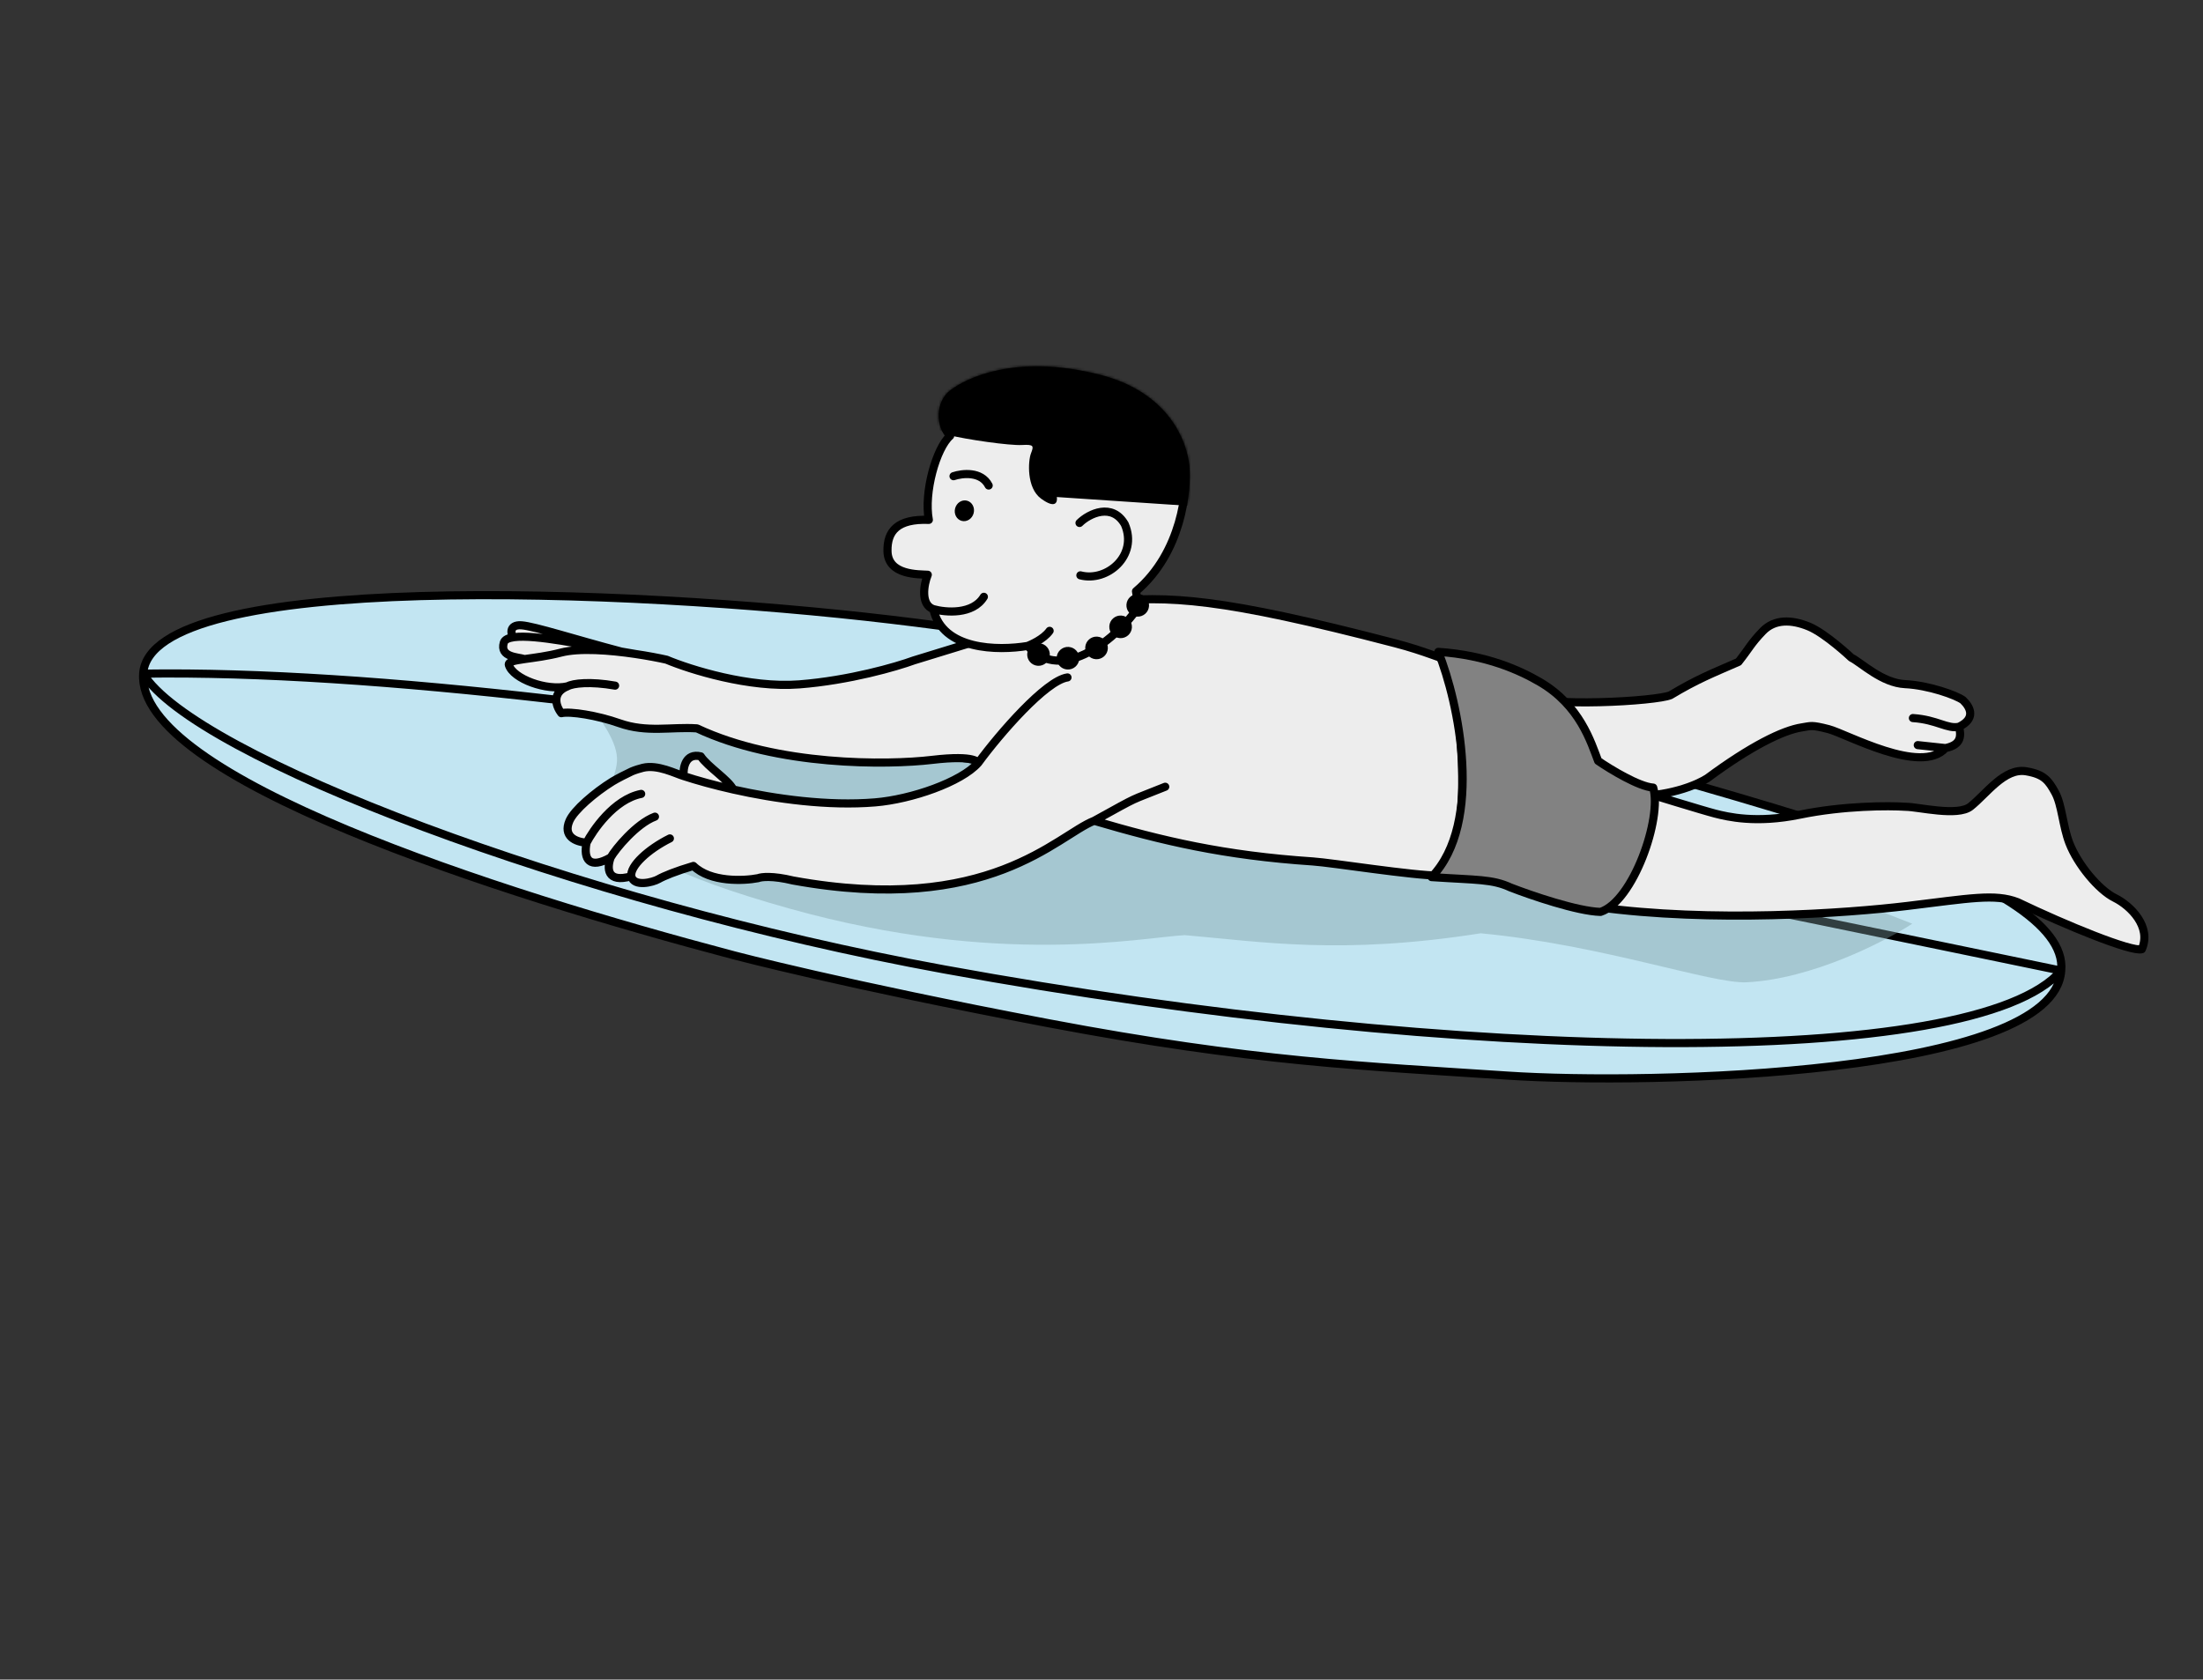 <?xml version="1.0" encoding="UTF-8"?> <svg xmlns="http://www.w3.org/2000/svg" width="813" height="620" viewBox="0 0 813 620" fill="none"><rect x="0" y="0" width="813" height="620" fill="#333333" stroke="none"/><path d="M270.965 352.676C183.379 329.548 50.289 286.864 52.84 248.671C55.392 210.479 231.195 217.159 328.844 228.744C426.493 240.329 555.324 267.46 597.585 281.281C639.846 295.102 764.112 323.616 760.668 358.311C758.082 397.022 608.54 400.531 556.354 397.045C504.167 393.559 462.532 392.044 386.987 377.719C311.442 363.393 270.965 352.676 270.965 352.676Z" fill="#C2E5F2"></path><path d="M52.84 248.671C50.289 286.864 183.379 329.548 270.965 352.676C270.965 352.676 311.442 363.393 386.987 377.719C462.532 392.044 504.167 393.559 556.354 397.045C608.54 400.531 758.082 397.022 760.668 358.311M52.84 248.671C55.392 210.479 231.195 217.159 328.844 228.744C426.493 240.329 555.324 267.46 597.585 281.281C639.846 295.102 764.112 323.616 760.668 358.311M52.84 248.671C71.276 279.023 211.85 332.868 348.479 357.854C540.41 392.953 728.954 395.076 760.668 358.311M52.84 248.671C223.306 246.157 529.716 310.55 760.668 358.311" stroke="black" stroke-width="3"></path><g style="mix-blend-mode:darken"><path d="M227.69 281.13C228.671 266.449 200.283 248.278 222.189 244.424L308.31 258.153L524.016 269.902L705.716 340.978C695.401 347.675 668.743 361.375 644.626 362.6C631.669 363.258 591.262 348.76 546.425 344.519C495.075 352.611 465.71 347.651 437.25 345.203C421.288 346.057 368.862 357.032 291.658 335.478C203.304 310.812 226.776 294.806 227.69 281.13Z" fill="#7C9BA0" fill-opacity="0.4"></path></g><path d="M531.352 323.23C521.622 323.275 491.658 318.472 484.529 317.996C451.614 315.797 428.883 310.386 403.797 302.985C390.101 308.325 365.131 338.207 292.643 325.025C285.096 323.187 280.922 323.687 279.778 324.166C274.429 325.199 262.164 325.742 255.901 319.652C249.438 321.556 244.945 323.407 242.986 324.536C241.027 325.664 233.914 327.559 232.978 323.464C223.933 326.086 223.907 320.438 225.379 316.504C217.576 320.986 215.223 317.241 216.469 311.069C212.319 310.792 207.691 308.658 210.155 302.985C211.868 299.04 219.462 292.542 226.042 288.464C227.687 287.445 231.691 285.415 233.144 284.76C234.237 284.267 236.379 283.635 237.265 283.422C242.688 282.116 249.284 285.575 252.281 286.471C252.037 283.487 252.959 277.857 258.603 279.201C261.082 282.996 268.951 287.921 270.597 291.44C286.216 294.953 305.584 297.621 322.916 296.192C336.33 295.087 354.68 288.724 360.989 281.64C360.989 281.64 360.501 278.549 343.974 280.503C327.446 282.457 286.955 282.866 257.209 268.87C247.664 268.233 238.754 270.556 228.573 266.957C220.428 264.078 210.41 262.507 207.163 263.263C204.987 260.477 203.651 255.615 209.473 253.336C201.682 255.15 189.324 250.576 187.789 245.47C187.439 244.307 189.812 243.837 193.579 243.297C191.213 242.502 184.347 242.68 185.92 237.244C186.242 236.13 187.593 235.493 189.684 235.211C188.519 234.55 187.58 230.499 192.396 230.821C197.213 231.143 212.602 236.148 229.245 240.514C231.081 240.846 232.822 241.148 234.427 241.404C238.998 242.079 243.099 242.87 245.979 243.519C254.63 247.155 276.54 254.067 294.978 252.63C313.416 251.193 330.845 246.13 337.256 243.779L407.48 222.201C431.419 219.767 450.311 220.625 514.9 237.465C526.002 240.36 532.699 243.519 534.903 243.805C539.364 264.395 544.192 310.744 531.352 323.23Z" fill="#EDEDED"></path><path d="M403.797 302.985C428.883 310.386 451.614 315.797 484.529 317.996C491.658 318.472 521.622 323.275 531.352 323.23C544.192 310.744 539.364 264.395 534.903 243.805C532.699 243.519 526.002 240.36 514.9 237.465C450.311 220.625 431.419 219.767 407.48 222.201L337.256 243.779C330.845 246.13 313.416 251.193 294.978 252.63C276.54 254.067 254.63 247.155 245.979 243.519C243.099 242.87 238.998 242.079 234.427 241.404M403.797 302.985C390.101 308.325 365.131 338.207 292.643 325.025C285.096 323.187 280.922 323.687 279.778 324.166C274.429 325.199 262.164 325.742 255.901 319.652C249.438 321.556 244.945 323.407 242.986 324.536C241.027 325.664 233.914 327.559 232.978 323.464M403.797 302.985C421.797 293.058 415.797 296.192 430.019 290.42M225.379 316.504C217.576 320.986 215.223 317.241 216.469 311.069M225.379 316.504C227.113 313.423 234.865 304.008 241.705 301.463M225.379 316.504C223.907 320.438 223.933 326.086 232.978 323.464M216.469 311.069C212.319 310.792 207.691 308.658 210.155 302.985C211.868 299.04 219.462 292.542 226.042 288.464C227.687 287.445 231.691 285.415 233.144 284.76C234.237 284.267 236.379 283.635 237.265 283.422C242.688 282.116 249.284 285.575 252.281 286.471M216.469 311.069C218.701 306.771 226.484 295.049 236.622 293.058M252.281 286.471C252.037 283.487 252.959 277.857 258.603 279.201C261.082 282.996 268.951 287.921 270.597 291.44M252.281 286.471C257.27 288.1 263.552 289.856 270.597 291.44M360.989 281.64C354.68 288.724 336.33 295.087 322.916 296.192C305.584 297.621 286.216 294.953 270.597 291.44M360.989 281.64C360.989 281.64 360.501 278.549 343.974 280.503C327.446 282.457 286.955 282.866 257.209 268.87C247.664 268.233 238.754 270.556 228.573 266.957C220.428 264.078 210.41 262.507 207.163 263.263C204.987 260.477 203.651 255.615 209.473 253.336M360.989 281.64C368.941 270.774 385.95 251.201 393.946 250.067M209.473 253.336C201.682 255.15 189.324 250.576 187.789 245.47C187.439 244.307 189.812 243.837 193.579 243.297M209.473 253.336C211.493 252.22 217.768 251.475 226.998 253.092M193.579 243.297C197.161 242.784 202.005 242.208 206.968 240.913C213.803 239.131 225.093 240.026 234.427 241.404M193.579 243.297C191.213 242.502 184.347 242.68 185.92 237.244C186.242 236.13 187.593 235.493 189.684 235.211M234.427 241.404C232.822 241.148 231.081 240.846 229.245 240.514M189.684 235.211C188.519 234.55 187.58 230.499 192.396 230.821C197.213 231.143 212.602 236.148 229.245 240.514M189.684 235.211C197.557 234.146 215.912 238.104 229.245 240.514M232.978 323.464C232.424 319.678 239.209 313.475 247.216 309.494" stroke="black" stroke-width="3" stroke-linecap="round" stroke-linejoin="round"></path><path d="M674.834 269.157C668.36 267.488 668.368 267.999 665.012 268.501C657.952 269.557 646.047 275.456 630.045 287.299C621.897 292.343 608.309 294.531 602.088 293.486C585.589 305.354 565.646 270.725 559.745 256.536C570.937 261.313 611.302 258.84 616.472 256.625C626.323 250.705 631.808 248.605 641.576 244.324C645.588 239.248 646.112 237.592 650.528 233C654.944 228.408 661.278 228.707 667.5 231.256C673.721 233.805 683.227 242.789 683.227 242.789C686.911 244.599 694.52 252.143 703.077 252.543C711.635 252.944 722.006 256.623 724.468 258.494C727.471 261.397 728.942 265.371 722.994 268.263C723.621 271.182 724.193 274.92 717.945 276.147C709.048 286.242 681.309 270.826 674.834 269.157Z" fill="#EDEDED"></path><path d="M722.994 268.263C728.942 265.371 727.471 261.397 724.468 258.494C722.006 256.623 711.635 252.944 703.077 252.543C694.52 252.143 686.911 244.599 683.227 242.789C683.227 242.789 673.721 233.805 667.5 231.256C661.278 228.707 654.944 228.408 650.528 233C646.112 237.592 645.588 239.248 641.576 244.324C631.808 248.605 626.323 250.705 616.472 256.625C611.302 258.84 570.937 261.313 559.745 256.536C565.646 270.725 585.589 305.354 602.088 293.486C608.309 294.531 621.897 292.343 630.045 287.299C646.047 275.456 657.952 269.557 665.012 268.501C668.368 267.999 668.36 267.488 674.834 269.157C681.309 270.826 709.048 286.242 717.945 276.147M722.994 268.263C718.666 269.253 714.945 265.669 705.941 265.068M722.994 268.263C723.621 271.182 724.193 274.92 717.945 276.147M717.945 276.147L707.74 275.055" stroke="black" stroke-width="3" stroke-linecap="round" stroke-linejoin="round"></path><path d="M633.01 300.346C628.48 299.193 607.411 292.686 607.411 292.686C597.888 299.842 582.212 317.356 589.236 334.827C631.853 340.649 681.238 337.147 703.947 334.413C726.657 331.68 736.25 329.77 744.566 333.018C762.492 341.615 786.667 351.5 790.427 350.391C794.051 342.132 786.376 334.393 780.429 331.446C774.482 328.498 766.756 319.129 763.696 311.273C761.249 304.989 760.942 297.112 758.451 292.573C755.959 288.034 754.271 285.835 747.792 284.722C739.694 283.331 733.136 293.032 727.19 297.735C722.433 301.498 707.925 297.841 703.319 297.817C697.033 297.397 680.411 297.392 664.214 300.73C648.018 304.069 637.541 301.499 633.01 300.346Z" fill="#EDEDED" stroke="black" stroke-width="3" stroke-linejoin="round"></path><path d="M528.316 323.773C547.682 303.643 538.266 259.121 530.797 240.628C548.637 241.819 560.895 247.446 568.286 251.765C583.069 260.404 587.155 274.046 589.77 280.88C594.339 284.019 604.802 290.385 610.103 290.739C613.445 302.014 602.689 332.749 590.655 336.621C582.069 336.388 564.952 330.512 557.467 327.604C550.68 324.458 545.136 324.896 528.316 323.773Z" fill="#828282" stroke="black" stroke-width="3" stroke-linecap="round" stroke-linejoin="round"></path><path d="M344.439 224.851C347.804 240.012 368.192 240.279 379.259 238.443C391.939 252.938 412.752 234.994 420.13 224.113C420.173 223.472 419.661 221.507 419.234 218.259C436.156 203.939 438.265 180.747 437.443 172.158C436.621 163.569 430.302 146.059 405.487 139.766C374.467 131.9 356.777 141.341 351.691 145.186C346.606 149.031 347.033 157.106 350.643 160.888C345.515 165.374 340.877 181.802 342.777 191.908C331.219 191.458 327.372 196.029 327.52 203.442C327.701 212.467 339.185 211.947 342.389 212.161C340.851 215.921 339.718 223.249 344.439 224.851Z" fill="#EDEDED"></path><path d="M379.259 238.443C368.192 240.279 347.804 240.012 344.439 224.851M379.259 238.443C391.939 252.938 412.752 234.994 420.13 224.113C420.173 223.472 419.661 221.507 419.234 218.259C436.156 203.939 438.265 180.747 437.443 172.158C436.621 163.569 430.303 146.059 405.487 139.766C374.467 131.9 356.777 141.341 351.691 145.186C346.606 149.031 347.033 157.106 350.643 160.888C345.515 165.374 340.877 181.802 342.777 191.908C331.219 191.458 327.372 196.029 327.52 203.442C327.701 212.467 339.185 211.947 342.389 212.161C340.851 215.921 339.718 223.249 344.439 224.851M379.259 238.443C380.142 238.073 385.083 236.064 387.357 232.868M344.439 224.851C348.968 226.12 359.037 226.985 363.089 220.303M398.386 193.047C401.947 189.53 410.479 185.486 415.093 193.519C420.112 205.121 408.51 214.968 398.704 212.382" stroke="black" stroke-width="3" stroke-linecap="round" stroke-linejoin="round"></path><mask id="mask0_2413_1013" style="mask-type:alpha" maskUnits="userSpaceOnUse" x="326" y="135" width="114" height="111"><path d="M344.439 224.851C347.804 240.012 368.192 240.279 379.259 238.443C391.939 252.938 412.752 234.994 420.13 224.113C420.173 223.472 419.661 221.507 419.234 218.259C436.156 203.939 438.265 180.747 437.443 172.158C436.621 163.569 430.302 146.059 405.487 139.766C374.467 131.9 356.777 141.341 351.691 145.186C346.606 149.031 347.033 157.106 350.643 160.888C345.515 165.374 340.877 181.802 342.777 191.908C331.219 191.458 327.372 196.029 327.52 203.442C327.701 212.467 339.185 211.947 342.389 212.161C340.851 215.921 339.718 223.249 344.439 224.851Z" fill="white"></path><path d="M379.259 238.443C368.192 240.279 347.804 240.012 344.439 224.851M379.259 238.443C391.939 252.938 412.752 234.994 420.13 224.113C420.173 223.472 419.661 221.507 419.234 218.259C436.156 203.939 438.265 180.747 437.443 172.158C436.621 163.569 430.303 146.059 405.487 139.766C374.467 131.9 356.777 141.341 351.691 145.186C346.606 149.031 347.033 157.106 350.643 160.888C345.515 165.374 340.877 181.802 342.777 191.908C331.219 191.458 327.372 196.029 327.52 203.442C327.701 212.467 339.185 211.947 342.389 212.161C340.851 215.921 339.718 223.249 344.439 224.851M379.259 238.443C380.142 238.073 385.083 236.064 387.357 232.868M344.439 224.851C348.968 226.12 359.037 226.985 363.089 220.303M398.386 193.047C401.947 189.53 410.479 185.486 415.093 193.519C420.112 205.121 408.51 214.968 398.704 212.382" stroke="black" stroke-width="3" stroke-linecap="round" stroke-linejoin="round"></path></mask><g mask="url(#mask0_2413_1013)"><path d="M377.131 164.268C372.607 164.529 356.664 162.257 349.7 160.504L340.407 155.055L348.912 138.563L393.907 125.152L436.119 148.573L443.593 171.604L438.4 186.708L390.011 183.476C390.317 185.32 389.579 188.017 384.178 184.052C378.778 180.086 379.407 170.144 380.463 167.387C381.519 164.63 381.655 164.006 377.131 164.268Z" fill="black"></path></g><path d="M351.893 175.778C355.076 174.703 362.126 173.887 364.86 179.219" stroke="black" stroke-width="3" stroke-linecap="round"></path><ellipse cx="355.895" cy="188.552" rx="3.533" ry="3.854" transform="rotate(14.67 355.895 188.552)" fill="black"></ellipse><circle cx="419.873" cy="223.449" r="4.175" transform="rotate(3.821 419.873 223.449)" fill="black"></circle><circle cx="413.552" cy="231.394" r="4.175" transform="rotate(3.821 413.552 231.394)" fill="black"></circle><circle cx="404.669" cy="239.173" r="4.175" transform="rotate(3.821 404.669 239.173)" fill="black"></circle><circle cx="394.115" cy="242.974" r="4.175" transform="rotate(3.821 394.115 242.974)" fill="black"></circle><circle cx="383.255" cy="241.605" r="4.175" transform="rotate(3.821 383.255 241.605)" fill="black"></circle></svg> 